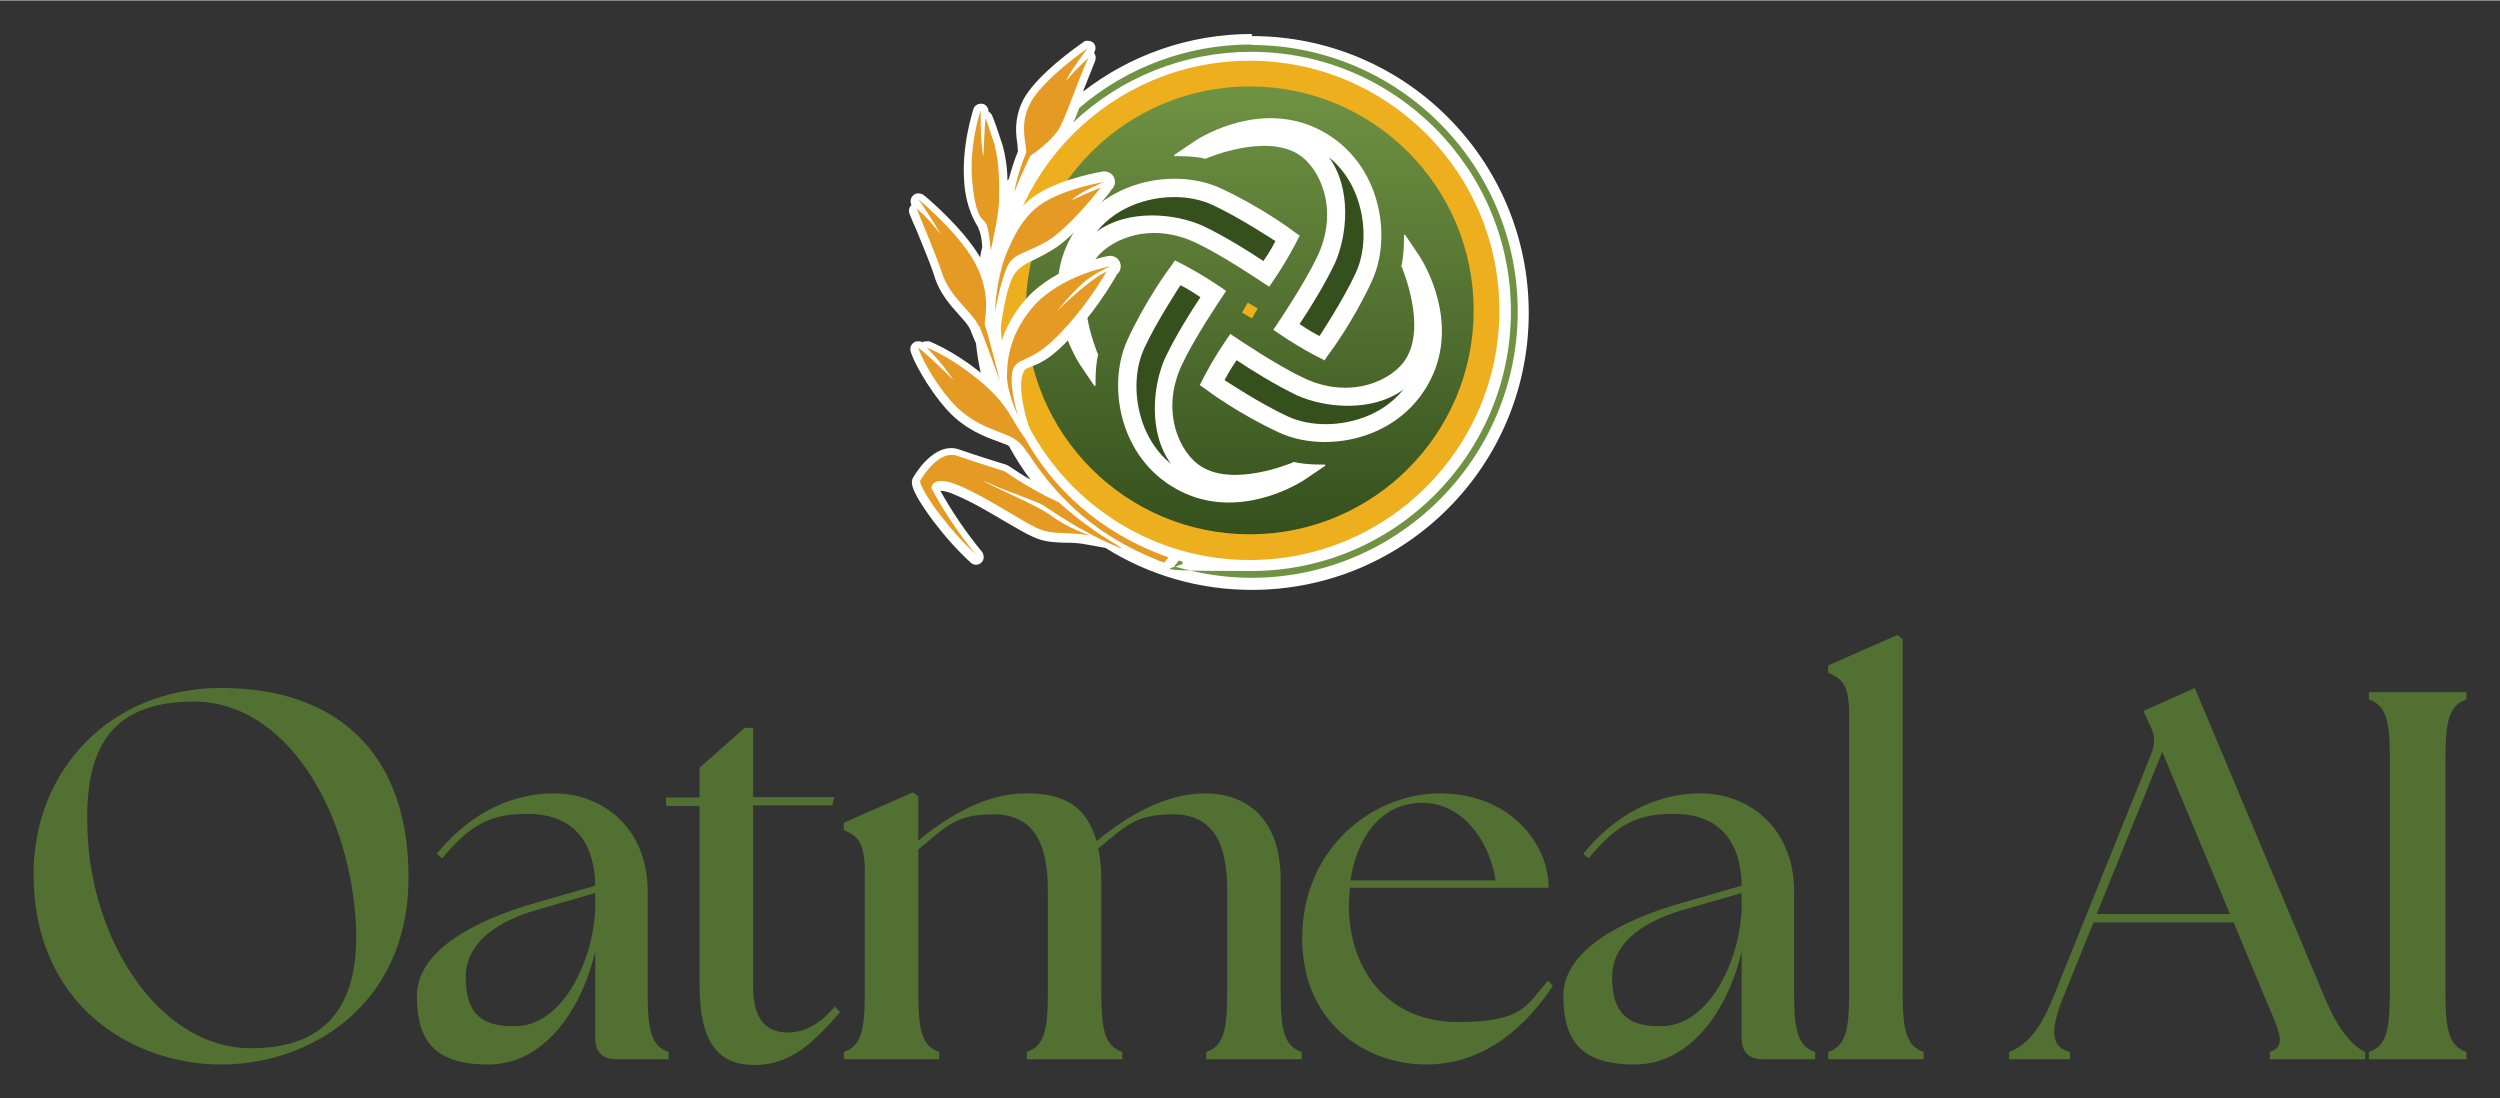 <?xml version="1.0" encoding="UTF-8"?>
<svg xmlns="http://www.w3.org/2000/svg" width="6.6in" height="2.9in" xmlns:xlink="http://www.w3.org/1999/xlink" version="1.1" viewBox="0 0 476.7 209.3">
  <rect x="0" y="0" width="476.7" height="209.3" fill="#333333" stroke="none"/>
  <!-- Generator: Adobe Illustrator 29.5.1, SVG Export Plug-In . SVG Version: 2.1.0 Build 141)  -->
  <defs>
    <style>
      .st0 {
        stroke: #fff;
        stroke-linejoin: round;
        stroke-width: 4px;
      }

      .st0, .st1 {
        fill: #e59a24;
      }

      .st2 {
        fill: #517031;
      }

      .st3 {
        fill: url(#linear-gradient);
      }

      .st4 {
        fill: #fff;
      }

      .st5 {
        fill: #35501d;
      }

      .st6 {
        fill: #eeaf1f;
      }

      .st7 {
        fill: #6f9243;
      }
    </style>
    <linearGradient id="linear-gradient" x1="238.3" y1="101.8" x2="238.3" y2="16.5" gradientUnits="userSpaceOnUse">
      <stop offset="0" stop-color="#35501d"/>
      <stop offset="1" stop-color="#6f9243"/>
    </linearGradient>
  </defs>
  <g id="Layer_1">
    <path class="st4" d="M238.7,6.4c-12.1,0-23.3,4.1-32.2,11,.8-2,1.6-4.1,2.3-5.8.2-.5.2-1.1-.2-1.6,0,0,0,0,0,0,.4-.6.4-1.4-.1-1.9-.3-.3-.7-.4-1.1-.4s-.6,0-.9.3c-4.4,3.1-10,7.7-11.7,11.6-1.4,3.2-1.1,5.9-.8,7.8,0,.5.1,1,.1,1.4-.6,1.4-1.2,3.3-1.7,5.1,0,.2-.2.3-.3.5,0-2.4-.4-4.9-.9-6.7-.1-.4-.3-.8-.4-1.2-.5-1.6-1.1-3.3-1.6-4.5-.1-.3-.4-.6-.7-.8,0,0,0,0,0,0,0-.7-.5-1.4-1.2-1.5,0,0-.2,0-.3,0-.6,0-1.2.4-1.4,1,0,.3-2.4,7-1.7,14.5.4,4.4,2,7.1,2.7,8.2v.2c.3.4.6,1.8.7,3.4-.2.7-.3,1.3-.4,2-3.4-5.8-10.5-11.7-10.8-11.9-.3-.2-.6-.3-1-.3s-.7.1-1,.4c-.5.5-.6,1.2-.3,1.8-.4.4-.6,1-.4,1.6.3.8.8,2,1.4,3.3,1.1,2.8,2.6,6.2,3.4,8.8,1,3.2,3.1,5.5,4.7,7.3,1,1.1,1.9,2.1,2.2,3,.3.7.6,1.5,1,2.4.2,1.9.5,3.8.9,5.6-3.8-3.1-7.6-5.1-9.8-6-.2,0-.4,0-.5,0-.3,0-.6,0-.8.2-.2-.2-.5-.2-.8-.2s-.5,0-.8.2c-.5.3-.8.9-.7,1.5.2,1.4,3.2,7.2,7.1,11.5,3.3,3.6,7.1,5,9.6,5.9.7.3,1.4.5,1.8.7h0c0,0,.2.1.3.2,1.2,2.2,2.6,4.4,4.1,6.4-1.4-.8-2.8-1.7-4.1-2.6-.2-.1-.4-.2-.6-.3-.8-.2-5.8-1.8-9-2.9-3.9-1.3-7.3,3-8.7,5.4-.5.9-.2,2,1.2,4.4,1,1.6,2.3,3.5,3.7,5.2,2.4,3.1,5.2,5.8,6.1,6.6.3.3.7.4,1,.4s0,0,0,0c.5,0,.9-.2,1.2-.6.4-.5.3-1.3,0-1.8h0c-3-3.6-5.7-7.6-8-11.7.5,0,1.4.1,3.1.9,3.1,1.3,6.4,3.3,9.3,5,2.1,1.2,3.9,2.3,5.3,2.9,2.2,1,3.8,1,5.8,1.1,1.3,0,2.7,0,4.7.4.1,0,1.7.3,3.3.6,8.1,5.1,17.7,8,27.9,8,29.2,0,52.8-23.6,52.8-52.8s-23.6-52.8-52.8-52.8Z"/>
    <g>
      <circle class="st6" cx="238.3" cy="59.1" r="47.6"/>
      <circle class="st3" cx="238.3" cy="59.1" r="42.7"/>
      <g>
        <path class="st4" d="M252.5,68.6c-5.3-2.6-9.7-5.8-9.7-5.8l1-1.5c0,0,5-7.4,7.4-12.5,4.3-9.1.3-17.1-3.7-19.5-6.3-3.9-17.1.7-17.2.7l-.4.2c-2.3-.6-5.9-.5-5.9-.5-.1,0-.2-.2,0-.3l3.7-2.5c.4-.3,10.8-7.2,21.7-3.2,5.6,2.1,9.9,6.3,12.2,11.9,2.4,5.8,2.4,12.7,0,17.9-3.5,7.6-8,13.7-8.2,13.9l-.9,1.3Z"/>
        <path class="st4" d="M247.8,44.9c-2.6,5.3-5.8,9.7-5.8,9.7l-1.5-1c0,0-7.4-5-12.5-7.4-9.1-4.3-17.1-.3-19.5,3.7-3.9,6.3.7,17.1.7,17.2l.2.4c-.6,2.3-.5,5.9-.5,5.9,0,.1-.2.2-.3,0l-2.5-3.7c-.3-.4-7.2-10.8-3.2-21.7,2.1-5.6,6.3-9.9,11.9-12.2,5.8-2.4,12.7-2.4,17.9,0,7.6,3.5,13.7,8,13.9,8.2l1.3.9Z"/>
        <path class="st4" d="M224.1,49.6c5.3,2.6,9.7,5.8,9.7,5.8l-1,1.5c0,0-5,7.4-7.4,12.5-4.3,9.1-.3,17.1,3.7,19.5,6.3,3.9,17.1-.7,17.2-.7l.4-.2c2.3.6,5.9.5,5.9.5.1,0,.2.2,0,.3l-3.7,2.5c-.4.3-10.8,7.2-21.7,3.2-5.6-2.1-9.9-6.3-12.2-11.9-2.4-5.8-2.4-12.7,0-17.9,3.5-7.6,8-13.7,8.2-13.9l.9-1.3Z"/>
        <path class="st4" d="M228.8,73.3c2.6-5.3,5.8-9.7,5.8-9.7l1.5,1c0,0,7.4,5,12.5,7.4,9.1,4.3,17.1.3,19.5-3.7,3.9-6.3-.7-17.1-.7-17.2l-.2-.4c.6-2.3.5-5.9.5-5.9,0-.1.2-.2.3,0l2.5,3.7c.3.4,7.2,10.8,3.2,21.7-2.1,5.6-6.3,9.9-11.9,12.2-5.8,2.4-12.7,2.4-17.9,0-7.6-3.5-13.7-8-13.9-8.2l-1.3-.9Z"/>
      </g>
      <g>
        <path class="st5" d="M247.8,61.7s2,1.4,3.8,2.3c0,0,4.5-6.8,6.9-12,2-4.3,2-10.1,0-15.1-.9-2.2-2.4-4.8-5.1-7,4.4,6,3.5,15,1.1,20.3-1.9,4-5,9-6.7,11.5Z"/>
        <path class="st5" d="M240.9,49.7s1.4-2,2.3-3.8c0,0-6.8-4.5-12-6.9-4.3-2-10.1-2-15.1,0-2.2.9-4.8,2.4-7,5.1,6-4.4,15-3.5,20.3-1.1,4,1.9,9,5,11.5,6.7Z"/>
        <path class="st5" d="M228.9,56.6s-2-1.4-3.8-2.3c0,0-4.5,6.8-6.9,12-2,4.3-2,10.1,0,15.1.9,2.2,2.4,4.8,5.1,7-4.4-6-3.5-15-1.1-20.3,1.9-4,5-9,6.7-11.5Z"/>
        <path class="st5" d="M235.8,68.6s-1.4,2-2.3,3.8c0,0,6.8,4.5,12,6.9,4.3,2,10.1,2,15.1,0,2.2-.9,4.8-2.4,7-5.1-6,4.4-15,3.5-20.3,1.1-4-1.9-9-5-11.5-6.7Z"/>
      </g>
      <rect class="st6" x="237.2" y="58" width="2.2" height="2.2" transform="translate(61.5 -111.2) rotate(30)"/>
      <path class="st7" d="M238.6,8.4c-12.1,0-23.7,4.3-32.8,12.1-.4,1.1-.8,2.1-1.2,2.8,9.2-8.7,21.3-13.5,34-13.5,27.3,0,49.5,22.2,49.5,49.5s-22.2,49.5-49.5,49.5-9.3-.7-13.8-2l-.9,1.1h0c4.7,1.4,9.7,2.2,14.7,2.2,28,0,50.8-22.8,50.8-50.8s-22.8-50.8-50.8-50.8Z"/>
    </g>
    <path class="st1" d="M213.9,104.5c0-.2-3.4-2-6.3-4.2-3-2.1-5.7-4.6-5.7-4.6-3.5-1.6-7-3.6-10.3-5.9,0,0-6-1.9-9.2-3-3.2-1-6.2,3.5-6.9,4.7-.4.6,2,4.5,4.8,7.9,2.7,3.5,6,6.4,5.9,6.4-3.3-4-6.2-8.3-8.6-12.8,0,0,0-2.8,5.5-.4,5.5,2.4,11.4,6.5,14.6,8,3.1,1.4,4.8.6,10.1,1.4,0,0-4.1-1.3-7.4-3.8-3.3-2.3-10.8-5.2-13-6.7,0,0,2.3,1.1,4.9,2.1,2.6,1,5.4,2,6.5,2.6,1.1.7,4.7,3.2,8.3,5.1,3.5,2,7,3.3,7,3.3Z"/>
    <path class="st0" d="M201.6,59.2s2.5-3.2,5-5.4c1.6-1.4,3.8-2.5,5.1-3.1,0,0,0,0,0,0,0,0-9.5,1.7-14.7,7.7-5.2,6-4.9,11.7-5,13.2,0,3.1,2.6,11.4,2.6,11.4,0,0-2.8-8-1.6-12s3-1.7,7.6-6,8.3-9.7,10.4-13.3c-3.5,1.6-9.4,7.5-9.4,7.5Z"/>
    <path class="st0" d="M205.2,37.5c1.7-1.4,5.4-2.9,5.4-2.9,0,0-7.3,1.2-11.7,4-4,2.5-5.9,7.2-6.5,8.5-2.5,5.3-3.7,16.1-3.7,16.1,0,0,1-9.5,3.2-12.3s3.6-2.5,8-5.2c3.6-2.3,8.5-8.3,10.1-10.3,0,0-2.2.8-4.8,2.2Z"/>
    <path class="st1" d="M204.5,37.9c2-1.7,6.1-3.3,6.1-3.3,0,0-7.3,1.2-11.7,4-4,2.5-5.9,7.2-6.5,8.5-2.5,5.3-2.7,12.4-2.7,12.4,0,0,1-5.7,2.3-8.6,1.3-2.9,3.6-2.5,8-5.2,3.6-2.3,8.3-8,9.9-10,0,0-2.4.9-5.3,2.3Z"/>
    <path class="st1" d="M201.6,59.2s2.5-3.2,5-5.4c1.6-1.4,3.8-2.5,5.1-3.1,0,0,0,0,0,0,0,0-9.5,1.7-14.7,7.7-5.2,6-4.9,11.7-5,13.2,0,3.1,2.1,7.6,2.1,7.6,0,0-1.6-5.2-1.1-8.2s3-1.7,7.6-6,8.3-9.7,10.4-13.3c-3.5,1.6-9.4,7.5-9.4,7.5Z"/>
    <path class="st1" d="M195.3,83.3c-2.4-3.3-3-6-7.8-10.2-4.2-3.6-8.4-6-10.8-6.9,3.2,3.2,5.1,6.2,5.1,6.2,0,0-4.5-4.5-6.7-6.2.2,1.1,2.9,6.6,6.7,10.7,4,4.3,8.8,5.2,10.9,6.3.7.4,2,1,3.3,3.2,0,0,0,0,0-.1,5.9,9.1,13.4,15.8,24.2,20.2.6.3,1.2.5,1.8.7l.8-1c-13.3-4.7-22.2-13.4-27.4-22.8Z"/>
    <path class="st1" d="M203.3,15.2c1.2-2.3,4.1-6.1,4.1-6.1-3.4,2.4-9.5,7.2-11.2,11-1.7,3.8-.6,6.6-.5,8.9-.9,2-2,5.5-2.3,7.6,1.5-3.9,3.1-7,3.1-7,0,0,3.1-2,5.1-4.6,1.4-1.9,3.7-9.2,5.9-14,0,0-1.5,1.2-4.1,4.2Z"/>
    <path class="st1" d="M189.8,28c-.6-1.8-1.3-4.1-1.9-5.6,0,0-.2,2.7-.4,7.4-.6-2.7-.5-8.9-.5-8.9,0,0-2.3,6.7-1.6,13.8s2,6.8,2.6,7.8c.6,1,.9,5.2.9,5.2,0,0,1.5-6.4,1.6-9.4s0-7.7-.8-10.4Z"/>
    <path class="st1" d="M186.6,62.1c-1.1-2.7-5.4-5.3-7-10.2-1.3-3.9-3.9-9.8-4.8-12.2,0,0,1.9,1.4,4.6,5-1.6-3-4.3-6.8-4.3-6.8,0,0,8.5,7,11.3,13.1s1.1,10.2,1.4,10.9c.8,2.4,2.9,10.8,2.9,10.8,0,0-2.5-7-4-10.7Z"/>
  </g>
  <g id="Type">
    <g>
      <path class="st2" d="M6.4,166.6c0-19.8,14.6-35.5,35.8-35.5s35.7,11.6,35.7,36.1-18.9,35.7-35.7,35.7-35.8-11.2-35.8-36.3ZM67.8,175.1c-1.5-21.3-13.5-41.4-30.8-41.4s-21.3,10.6-20.2,26.8c1.4,20,14.1,39.3,31.1,39.3s20.8-11.5,19.9-24.7Z"/>
      <path class="st2" d="M113.5,197.9v-16.5c-2.8,11.6-10,21.5-20.4,21.5s-13.6-4.7-13.6-13.1,10.5-14.3,22.9-17.8l11.1-3.2c-.2-9.9-5.6-13.7-13-13.7s-11.1,2.4-16.2,8.5l-1-.9c5.6-6.9,13.3-11.5,22.4-11.5s17.8,6.5,17.8,18.7v19.3c0,7.2.7,10.2,4,11.3v1.4h-10c-2.6,0-4-1.4-4-4ZM98.1,195.6c9.8,0,15.3-13.8,15.4-22.8v-2.6l-10.7,3.1c-4.7,1.3-14,4.7-14,13s4.7,9.3,9.3,9.3Z"/>
      <path class="st2" d="M160.9,200.5c3.3-1.1,4-4.1,4-11.3v-23c0-5.9-1.5-6.9-4-8v-1.4l13.2-5.8,1,.8v8.4c5.5-4.5,12.7-9,20.5-9s11.6,2.7,13.5,9.1c5.5-4.5,12.8-9.1,20.7-9.1s14.4,4.8,14.4,16.5v21.5c0,7.2.7,10.2,4,11.3v1.4h-18.2v-1.4c3.3-1.1,4-4.1,4-11.3v-19.7c0-9-2.9-14.3-10.3-14.3s-9,2.3-14.3,6.5c.4,1.8.6,3.8.6,6v21.5c0,7.2.7,10.2,4,11.3v1.4h-18.2v-1.4c3.3-1.1,4-4.1,4-11.3v-19.7c0-9-2.9-14.3-10.3-14.3s-9,2.3-14.4,6.7v27.3c0,7.2.7,10.2,4,11.3v1.4h-18.2v-1.4Z"/>
      <path class="st2" d="M248.3,178.8c0-17,13.3-27.6,26.3-27.6s20.7,9.3,20.7,18h-37.9l-.2,3.2c0,13.1,8,22.4,20.7,22.4s13.1-3.2,17.3-7.9l.9,1c-4.6,7-12.5,15-24.1,15s-23.7-7.9-23.7-24.1ZM285.2,167.8c-1.3-8.2-6.8-14.7-13.7-14.8-8.5-.1-12.8,7-14,14.8h27.7Z"/>
      <path class="st2" d="M332.1,197.9v-16.5c-2.8,11.6-10,21.5-20.4,21.5s-13.6-4.7-13.6-13.1,10.5-14.3,22.9-17.8l11.1-3.2c-.2-9.9-5.6-13.7-13-13.7s-11.1,2.4-16.2,8.5l-1-.9c5.6-6.9,13.3-11.5,22.4-11.5s17.8,6.5,17.8,18.7v19.3c0,7.2.7,10.2,4,11.3v1.4h-10c-2.6,0-4-1.4-4-4ZM316.7,195.6c9.8,0,15.3-13.8,15.4-22.8v-2.6l-10.7,3.1c-4.7,1.3-14,4.7-14,13s4.7,9.3,9.3,9.3Z"/>
      <path class="st2" d="M348.6,200.5c3.3-1.1,4-4.1,4-11.3v-53c0-5.9-1.5-6.9-4-8v-1.4l13.2-5.8,1,.8v67.4c0,7.2.7,10.2,4,11.3v1.4h-18.2v-1.4Z"/>
      <path class="st2" d="M383.1,200.5c3-1.1,5.7-3.7,8.4-10.4l18.7-46.4c.8-2,.7-3.6-.2-5.4l-1.3-2.8,9.8-4.4,24.8,59.1c2.8,6.6,5.4,9.2,7.7,10.3v1.4h-18.2v-1.4c3.3-1.1,1.9-3.7-.9-10.3l-6-14.4h-26.7l-5.8,14.3c-2.7,6.7-2.1,9.6,1.3,10.4v1.4h-11.6v-1.4ZM425.2,174.2l-12.9-30.9-12.5,30.9h25.4Z"/>
      <path class="st2" d="M451.7,200.5c3.3-1.1,4-4.1,4-11.3v-44.6c0-7.2-.7-10.2-4-11.3v-1.4h18.6v1.4c-3.3,1.1-4,4.1-4,11.3v44.6c0,7.2.7,10.2,4,11.3v1.4h-18.6v-1.4Z"/>
    </g>
    <path class="st2" d="M159.2,191.8c-3.3,4.1-6.7,5-8.9,5-4.4,0-6.7-2.7-6.7-8.9v-34.4h15.1l.4-1.6h-15.5v-13.2h-1.6l-8.6,7.6v5.7h-6.4v1.6h6.4v34.3c0,10.8,3.6,15.1,10.4,15.1s11.1-4,16.4-10.1l-1-1Z"/>
  </g>
</svg>